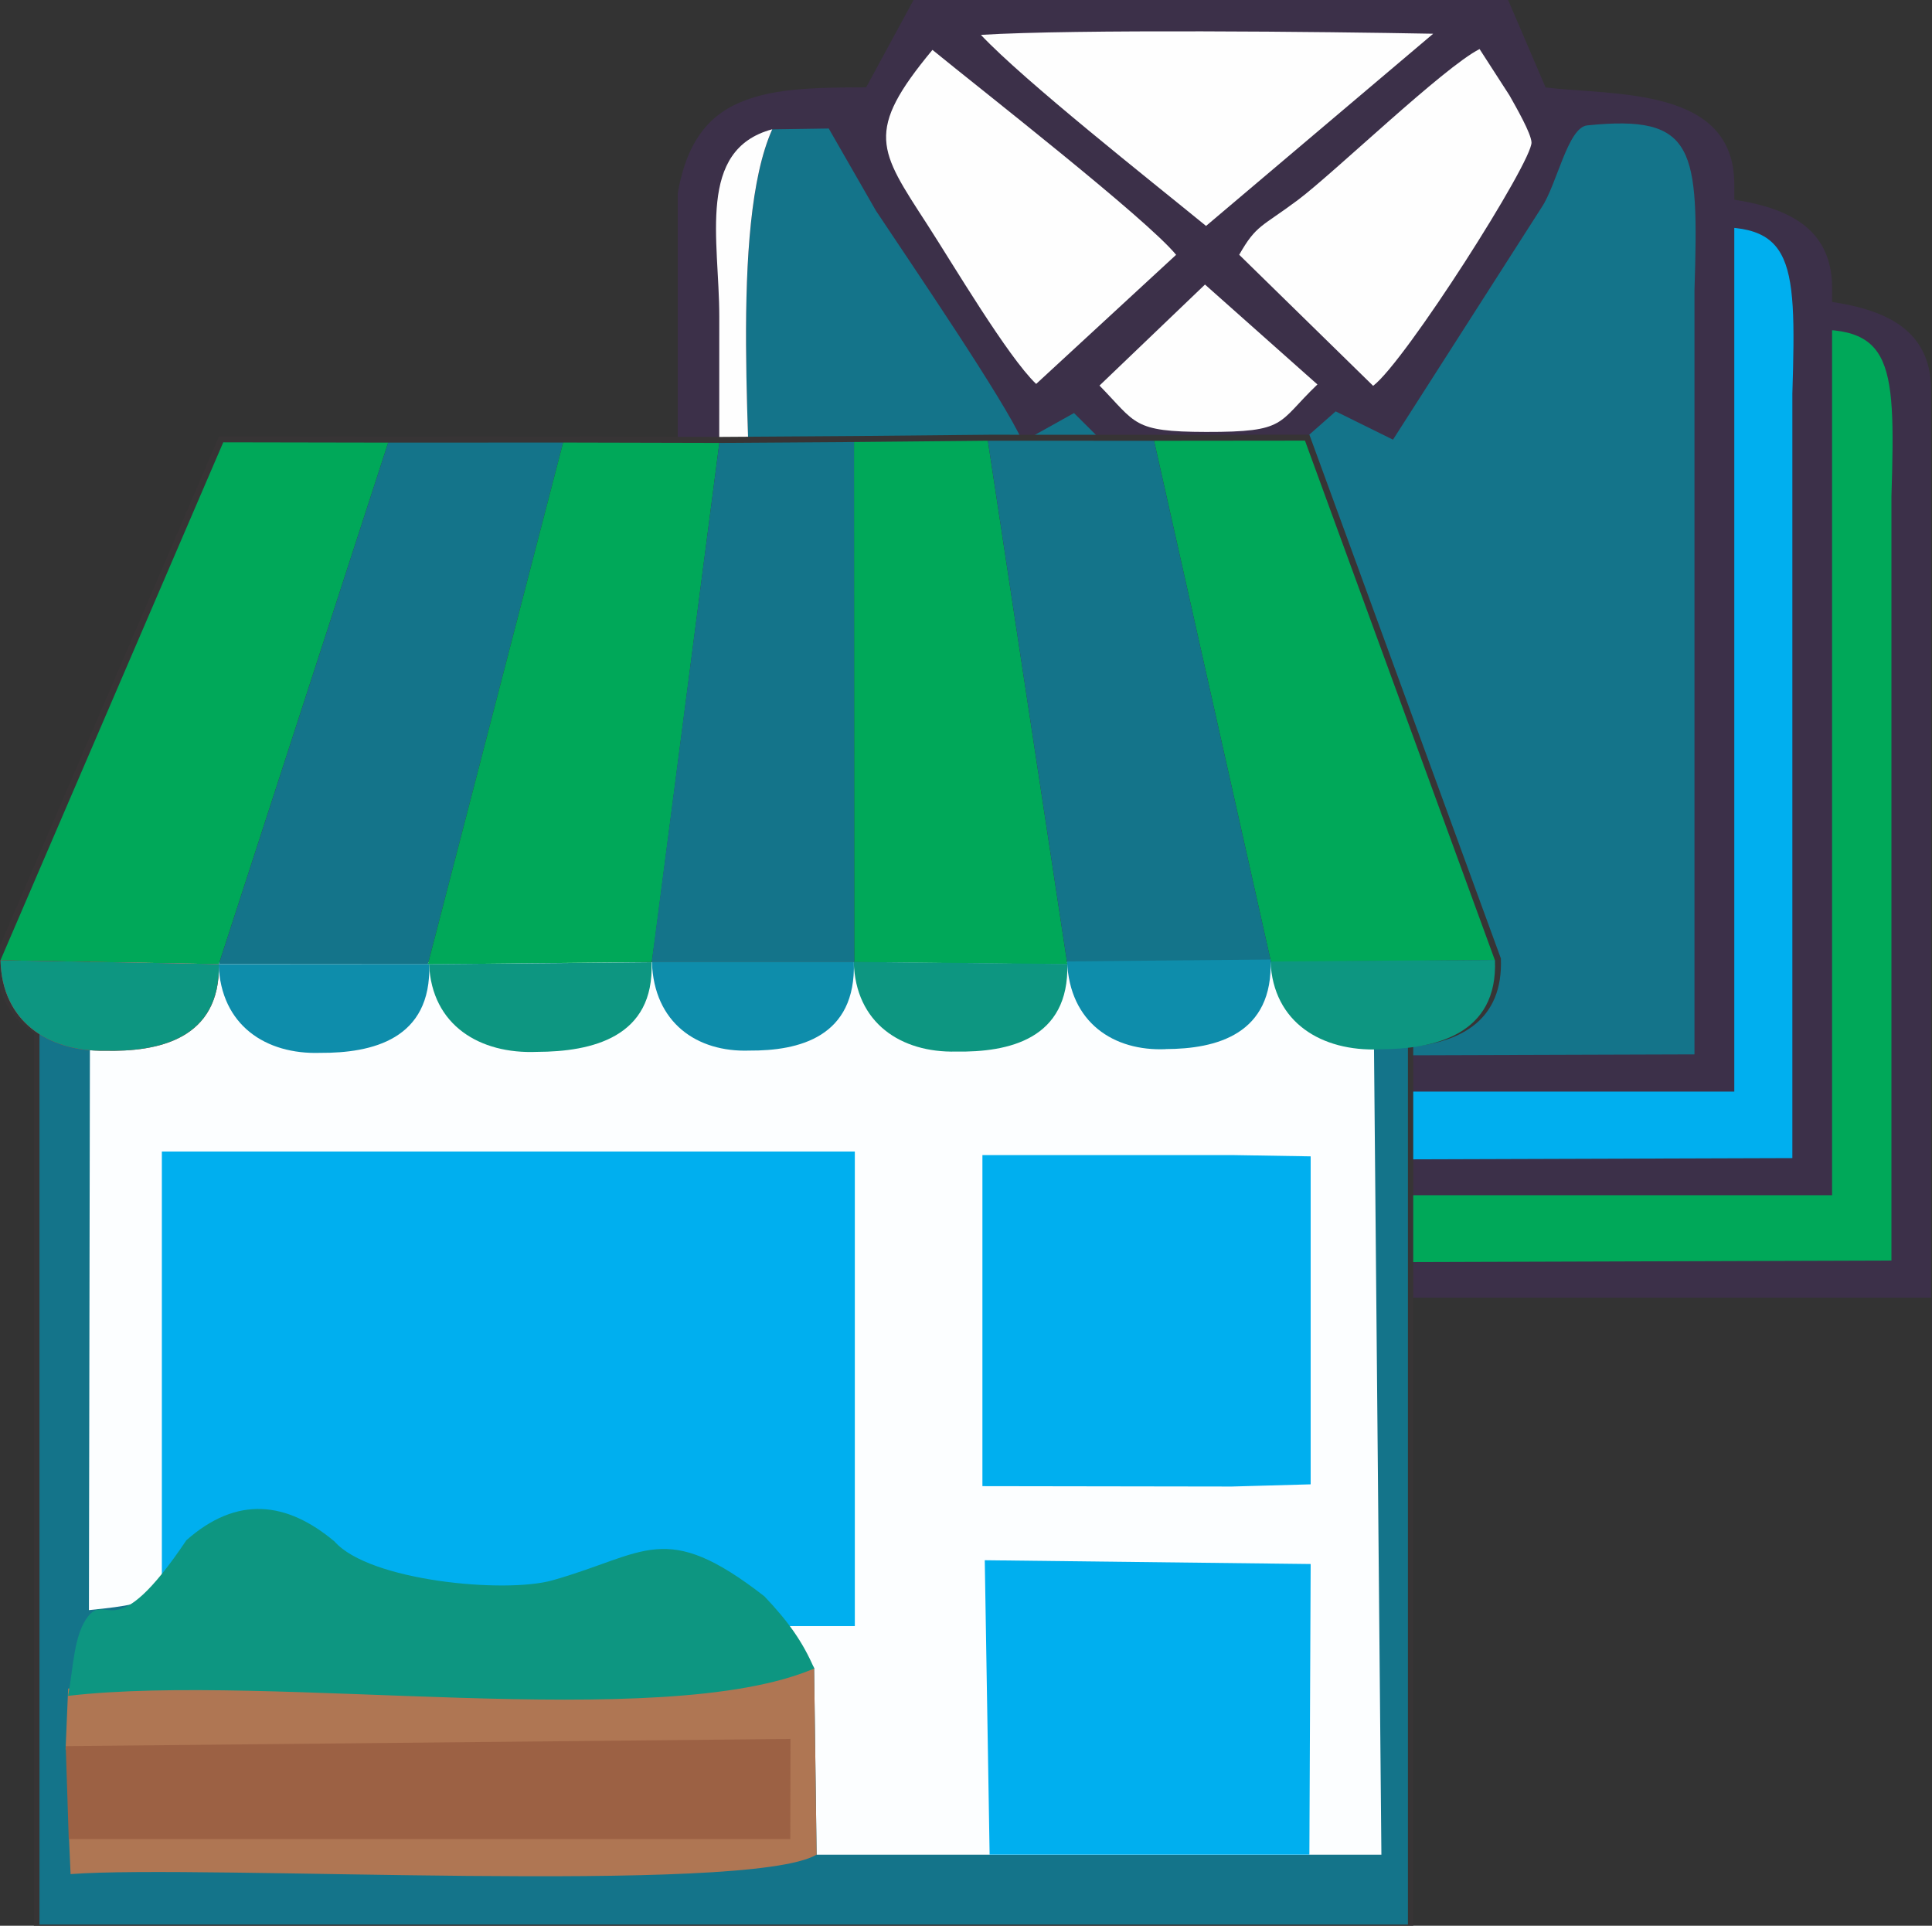 <?xml version="1.0" encoding="UTF-8"?>
<!DOCTYPE svg PUBLIC "-//W3C//DTD SVG 1.1//EN" "http://www.w3.org/Graphics/SVG/1.1/DTD/svg11.dtd">
<!-- Creator: CorelDRAW -->
<svg xmlns="http://www.w3.org/2000/svg" xml:space="preserve" width="25.485mm" height="25.4mm" style="shape-rendering:geometricPrecision; text-rendering:geometricPrecision; image-rendering:optimizeQuality; fill-rule:evenodd; clip-rule:evenodd"
viewBox="0 0 25.485 25.4"
 xmlns:xlink="http://www.w3.org/1999/xlink">
 <rect x="0" y="0" width="25.485" height="25.4" fill="#333333" stroke="none"/>
 <defs>
  <style type="text/css">
   <![CDATA[
    .fil5 {fill:#373435}
    .fil1 {fill:#00A859}
    .fil3 {fill:#00AFEF}
    .fil11 {fill:#0E8DAB}
    .fil10 {fill:#0D9681}
    .fil4 {fill:#14748A}
    .fil0 {fill:#3C3049}
    .fil8 {fill:#9C6144}
    .fil7 {fill:#AF7653}
    .fil9 {fill:#DF2C2C}
    .fil6 {fill:#FCFEFF}
    .fil2 {fill:#FEFEFE}
   ]]>
  </style>
 </defs>
 <g id="Camada_x0020_1">
  <g id="_287051384">
   <path id="_287056736" class="fil0" d="M14.023 3.87c-0.704,0.002 -1.286,0.01 -1.74,0.233 -0.463,0.229 -0.656,0.657 -0.746,1.163l0 11.85 13.937 0 0 -11.966c0,-1.284 -1.552,-1.17 -2.489,-1.278l-0.498 -1.162 -7.836 0.002 -0.629 1.159z"/>
   <path id="_287056304" class="fil1" d="M12.521 16.666l12.429 -0.04c0,-3.361 0,-6.721 0,-10.082 0.058,-1.874 0.014,-2.317 -1.415,-2.171 -0.256,0.026 -0.399,0.778 -0.6,1.079l-1.962 3.066 -0.756 -0.373 -0.499 0.439c0.027,1.11 0.494,3.014 0.721,4.172 0.235,1.204 0.1,0.919 -1.176,2.163 -0.423,0.412 -0.259,0.268 -0.778,0.614l-2.046 -1.908 0.901 -4.885 -0.576 -0.573 -0.677 0.377c-0.236,-0.539 -1.467,-2.341 -1.935,-3.046l-0.623 -1.085 -0.744 0.011c-0.57,1.271 -0.264,4.327 -0.264,5.954 0,2.096 0,4.192 0,6.288z"/>
   <path id="_287056328" class="fil2" d="M18.506 14.868l1.56 -1.474 -0.833 -4.528c-1.532,-0.018 -1.412,-0.167 -1.566,0.733l-0.492 2.675c-0.173,0.928 -0.394,1.014 0.233,1.567 0.401,0.354 0.742,0.655 1.099,1.026z"/>
   <path id="_287057144" class="fil2" d="M18.944 6.079l1.766 1.728c0.423,-0.318 2.108,-2.967 2.089,-3.213 -0.009,-0.125 -0.197,-0.451 -0.29,-0.617l-0.395 -0.612c-0.475,0.241 -1.916,1.63 -2.394,1.989 -0.482,0.361 -0.55,0.326 -0.777,0.725z"/>
   <path id="_287057600" class="fil2" d="M16.266 7.781l1.845 -1.702c-0.386,-0.473 -2.578,-2.183 -3.214,-2.703 -0.899,1.082 -0.707,1.317 -0.068,2.304 0.333,0.514 1.06,1.743 1.436,2.102z"/>
   <path id="_287057072" class="fil2" d="M18.506 5.698l2.996 -2.535c-1.412,-0.027 -4.728,-0.062 -5.966,0.015 0.576,0.611 2.211,1.9 2.97,2.52z"/>
   <path id="_287058296" class="fil2" d="M12.521 16.666c0,-2.096 0,-4.192 0,-6.288 0,-1.627 -0.306,-4.682 0.264,-5.954 -1.002,0.269 -0.699,1.46 -0.699,2.468l-0.003 9.729 0.437 0.045z"/>
   <path id="_287057744" class="fil2" d="M17.1 7.803c0.49,0.501 0.433,0.611 1.405,0.612 1.077,0.002 0.932,-0.112 1.47,-0.626l-1.483 -1.318 -1.391 1.332z"/>
   <path id="_287058224" class="fil0" d="M12.716 2.519c-0.704,0.002 -1.286,0.01 -1.74,0.233 -0.463,0.229 -0.656,0.657 -0.746,1.163l0 11.85 13.937 0 0 -11.966c0,-1.284 -1.552,-1.17 -2.489,-1.278l-0.498 -1.162 -7.836 0.002 -0.629 1.159z"/>
   <path id="_287058368" class="fil3" d="M11.214 15.315l12.429 -0.04c0,-3.361 0,-6.721 0,-10.082 0.058,-1.874 0.014,-2.317 -1.415,-2.171 -0.256,0.026 -0.399,0.778 -0.6,1.079l-1.962 3.066 -0.756 -0.373 -0.498 0.439c0.027,1.11 0.494,3.014 0.721,4.172 0.235,1.204 0.1,0.919 -1.176,2.163 -0.423,0.412 -0.259,0.268 -0.778,0.614l-2.046 -1.908 0.901 -4.885 -0.576 -0.573 -0.677 0.377c-0.236,-0.539 -1.467,-2.341 -1.935,-3.046l-0.623 -1.085 -0.744 0.011c-0.57,1.271 -0.264,4.327 -0.264,5.954 0,2.096 0,4.192 0,6.288z"/>
   <path id="_287057792" class="fil2" d="M17.199 13.518l1.56 -1.474 -0.833 -4.528c-1.532,-0.018 -1.412,-0.167 -1.566,0.733l-0.492 2.675c-0.173,0.928 -0.394,1.014 0.233,1.567 0.401,0.353 0.743,0.655 1.099,1.026z"/>
   <path id="_287057984" class="fil2" d="M17.638 4.728l1.766 1.728c0.423,-0.318 2.108,-2.967 2.089,-3.213 -0.009,-0.125 -0.197,-0.451 -0.29,-0.617l-0.395 -0.612c-0.475,0.241 -1.915,1.63 -2.394,1.989 -0.482,0.361 -0.55,0.326 -0.777,0.725z"/>
   <path id="_287059088" class="fil2" d="M14.96 6.431l1.845 -1.702c-0.386,-0.473 -2.578,-2.183 -3.214,-2.703 -0.899,1.082 -0.707,1.317 -0.068,2.304 0.333,0.514 1.06,1.743 1.436,2.102z"/>
   <path id="_287058728" class="fil2" d="M17.199 4.347l2.996 -2.535c-1.412,-0.027 -4.728,-0.062 -5.966,0.015 0.576,0.611 2.211,1.9 2.97,2.52z"/>
   <path id="_287058464" class="fil2" d="M11.214 15.315c0,-2.096 0,-4.192 0,-6.288 0,-1.627 -0.306,-4.682 0.264,-5.954 -1.002,0.269 -0.699,1.46 -0.699,2.468l-0.003 9.729 0.437 0.045z"/>
   <path id="_287058560" class="fil2" d="M15.794 6.452c0.49,0.501 0.433,0.611 1.405,0.612 1.077,0.002 0.932,-0.112 1.47,-0.626l-1.483 -1.318 -1.391 1.332z"/>
   <path id="_287058896" class="fil0" d="M11.426 1.152c-0.704,0.002 -1.286,0.01 -1.74,0.233 -0.463,0.229 -0.656,0.657 -0.746,1.163l0 11.85 13.937 0 0 -11.966c0,-1.284 -1.552,-1.17 -2.489,-1.278l-0.498 -1.162 -7.836 0.002 -0.629 1.159z"/>
   <path id="_287059448" class="fil4" d="M9.923 13.947l12.429 -0.04c0,-3.361 0,-6.721 0,-10.082 0.058,-1.874 0.014,-2.317 -1.415,-2.171 -0.256,0.026 -0.399,0.778 -0.6,1.079l-1.962 3.066 -0.756 -0.373 -0.498 0.439c0.027,1.11 0.494,3.014 0.721,4.172 0.235,1.204 0.1,0.919 -1.176,2.163 -0.423,0.412 -0.259,0.268 -0.778,0.614l-2.046 -1.908 0.901 -4.885 -0.576 -0.573 -0.677 0.378c-0.236,-0.539 -1.467,-2.341 -1.935,-3.046l-0.623 -1.085 -0.744 0.011c-0.57,1.272 -0.264,4.327 -0.264,5.954 0,2.096 0,4.192 0,6.288z"/>
   <path id="_287059640" class="fil2" d="M15.909 12.15l1.56 -1.474 -0.833 -4.528c-1.532,-0.018 -1.412,-0.167 -1.566,0.733l-0.492 2.675c-0.173,0.928 -0.394,1.014 0.233,1.567 0.401,0.353 0.743,0.655 1.099,1.026z"/>
   <path id="_287059544" class="fil2" d="M16.347 3.361l1.766 1.728c0.423,-0.318 2.108,-2.967 2.089,-3.213 -0.009,-0.125 -0.197,-0.451 -0.29,-0.617l-0.395 -0.612c-0.475,0.241 -1.916,1.63 -2.394,1.989 -0.482,0.361 -0.55,0.326 -0.777,0.725z"/>
   <path id="_287059280" class="fil2" d="M13.669 5.063l1.845 -1.702c-0.386,-0.473 -2.578,-2.183 -3.214,-2.703 -0.899,1.082 -0.707,1.317 -0.068,2.304 0.333,0.514 1.06,1.743 1.436,2.102z"/>
   <path id="_287059616" class="fil2" d="M15.909 2.98l2.996 -2.535c-1.412,-0.027 -4.728,-0.062 -5.966,0.015 0.576,0.611 2.211,1.9 2.97,2.52z"/>
   <path id="_287061416" class="fil2" d="M9.923 13.947c0,-2.096 0,-4.192 0,-6.288 0,-1.627 -0.306,-4.682 0.264,-5.954 -1.002,0.269 -0.699,1.46 -0.699,2.468l-0.003 9.729 0.437 0.045z"/>
   <path id="_284808024" class="fil2" d="M14.503 5.085c0.49,0.501 0.433,0.61 1.405,0.612 1.077,0.002 0.932,-0.112 1.47,-0.626l-1.483 -1.318 -1.391 1.332z"/>
  </g>
  <path class="fil5" d="M-0.073 12.642l2.962 -6.886 2.194 0.004 2.325 -0.002 2.077 0.005 1.79 -0.012 1.781 -0.017 2.209 0.001 2.007 -0.002 2.524 6.903 0.002 0c0.035,0.829 -0.54,1.1 -1.156,1.169l0 11.656 -18.195 0 0 -11.836 -0.004 -0.002 -0.011 -0.007 -0.014 -0.009 -0 -0 -0.014 -0.009 -0.003 -0.002 -0.011 -0.008 -0.014 -0.01 -0.008 -0.006 -0.006 -0.005 -0.013 -0.01 -0.004 -0.004 -0.009 -0.007 -0.013 -0.011 -0.001 -0.001 -0.011 -0.01 -0.004 -0.003 -0.009 -0.008 -0.013 -0.011 -0.012 -0.012 -0.012 -0.012 -0.005 -0.005 -0.007 -0.007 -0.012 -0.012 -0.002 -0.002 -0.009 -0.01 -0.011 -0.012 -0 -0.001 -0.011 -0.013 -0.008 -0.009 -0.003 -0.004 -0.011 -0.013 -0.005 -0.007 -0.005 -0.007 -0.011 -0.013 -0.009 -0.013 -0.001 -0.001 -0.01 -0.014 -0 -0.001 -0.009 -0.014 -0.008 -0.012 -0.002 -0.003 -0.009 -0.014 -0.005 -0.009 -0.004 -0.006 -0.009 -0.015 -0.003 -0.005 -0.002 -0.003 -0.012 -0.022 -0.001 -0.002 -0.007 -0.013 -0.007 -0.014 -0.001 -0.002 -0.008 -0.016 -0.005 -0.011 -0.003 -0.005 -0.007 -0.016 -0.003 -0.007 -0.001 -0.003 -0.01 -0.022 -0.001 -0.003 -0.005 -0.013 -0.006 -0.017 -0 -0 -0.006 -0.017 -0.004 -0.013 -0.002 -0.004 -0.008 -0.025 -0.001 -0.002 -0.003 -0.009c-0.005,-0.018 -0.01,-0.036 -0.015,-0.054l-0 -0 -0 -0.001 -0.004 -0.017 -0.004 -0.016 -0.001 -0.003 -0.006 -0.03 -0.005 -0.027 -0.001 -0.007 -0.001 -0.004 -0.004 -0.028 -0 -0.003 -0.002 -0.017 -0.002 -0.018 -0 -0.002 -0.002 -0.02 -0.002 -0.014 -0.001 -0.006 -0.002 -0.021 -0.001 -0.01 -0.001 -0.011 -0.001 -0.021 -0 -0.005 -0.001 -0.016 -0.001 -0.021z"/>
  <g id="_290022224">
   <rect id="_287064704" class="fil4" x="0.521" y="13.099" width="18.051" height="12.285"/>
   <path id="_287064056" class="fil6" d="M1.188 12.688c-0.005,2.457 -0.01,6.091 -0.015,8.549 1.063,-0.107 0.732,-0.14 1.286,-0.936 -0.009,-1.682 -0.019,-3.365 -0.028,-5.047 2.921,-0.007 5.841,-0.015 8.762,-0.023 0.011,0.968 0.021,1.935 0.032,2.902 0.041,2.829 0.076,2.288 -0.562,2.522 -1.118,0.052 -0.176,-0.074 -0.572,0.355 0.216,0.33 0.432,0.659 0.648,0.989 0.011,0.821 0.022,1.642 0.033,2.464l1.98 0 4.521 0c0.316,0 0.633,-0 0.949,-0l-0.108 -11.772 -16.924 -0.002z"/>
   <polygon id="_287064368" class="fil3" points="12.959,19.602 16.249,19.607 17.289,19.578 17.289,15.252 16.249,15.235 12.959,15.235 "/>
   <polygon id="_287064008" class="fil1" points="0.006,12.666 2.887,12.717 5.121,5.838 2.945,5.834 "/>
   <polygon id="_287064176" class="fil3" points="17.272,24.462 17.289,20.629 12.99,20.579 13.054,24.462 "/>
   <polygon id="_287064272" class="fil4" points="2.887,12.717 5.644,12.719 7.428,5.837 5.121,5.838 "/>
   <polygon id="_287063840" class="fil1" points="5.644,12.719 8.598,12.689 8.64,12.384 9.489,5.842 7.428,5.837 "/>
   <polygon id="_287063336" class="fil1" points="16.766,12.69 19.718,12.662 17.214,5.812 15.223,5.814 "/>
   <polygon id="_287063072" class="fil1" points="11.268,12.689 14.08,12.72 13.031,5.813 11.265,5.83 "/>
   <polygon id="_287063288" class="fil4" points="8.597,12.689 11.268,12.689 11.265,5.83 9.489,5.842 "/>
   <path id="_287063480" class="fil7" d="M0.899 22.272l-0.034 0.803 9.532 -0.104 -0.001 1.225 -9.488 0 0.023 0.523c1.734,-0.132 8.937,0.281 9.841,-0.257l-0.033 -2.464c-2.018,0.828 -7.16,-0.027 -9.84,0.274z"/>
   <polygon id="_287063552" class="fil8" points="0.907,24.257 10.425,24.257 10.427,22.936 0.867,23.031 "/>
   <path id="_287063744" class="fil9" d="M1.377 13.859c0.709,0.017 1.529,-0.149 1.511,-1.142 -0.891,-0.015 -1.99,-0.036 -2.881,-0.051 0.017,0.809 0.631,1.204 1.37,1.193z"/>
   <path id="_287063672" class="fil10" d="M1.377 13.859c0.709,0.017 1.529,-0.149 1.511,-1.142 -0.891,-0.015 -1.99,-0.036 -2.881,-0.051 0.017,0.809 0.631,1.204 1.37,1.193z"/>
   <path id="_287062328" class="fil11" d="M4.222 13.887c0.684,0.004 1.472,-0.176 1.44,-1.169 -0.859,0.001 -1.919,-0.001 -2.778,-0 0.028,0.809 0.626,1.192 1.339,1.169z"/>
   <path id="_287062928" class="fil11" d="M9.882 13.857c0.656,0.004 1.412,-0.176 1.381,-1.169 -0.824,0.001 -1.84,-0.001 -2.664,-0 0.027,0.809 0.601,1.192 1.284,1.169z"/>
   <path id="_287062496" class="fil10" d="M7.083 13.874c0.722,-0.002 1.553,-0.19 1.511,-1.182 -0.907,0.009 -2.026,0.017 -2.934,0.026 0.036,0.808 0.671,1.187 1.423,1.156z"/>
   <path id="_287062808" class="fil10" d="M12.611 13.87c0.693,0.011 1.494,-0.162 1.468,-1.155 -0.871,-0.007 -1.945,-0.02 -2.817,-0.027 0.022,0.809 0.626,1.199 1.349,1.182z"/>
   <polygon id="_287062616" class="fil4" points="14.08,12.72 16.766,12.69 15.223,5.814 13.031,5.813 "/>
   <path id="_287062832" class="fil11" d="M15.378 13.837c0.661,-0.002 1.421,-0.19 1.382,-1.181 -0.83,0.009 -1.854,0.016 -2.684,0.025 0.033,0.808 0.615,1.187 1.303,1.157z"/>
   <path id="_287061848" class="fil10" d="M18.194 13.84c0.729,-0.001 1.567,-0.188 1.526,-1.179 -0.916,0.007 -2.045,0.013 -2.961,0.021 0.036,0.808 0.676,1.188 1.435,1.159z"/>
   <rect id="_287061536" class="fil3" x="2.135" y="15.188" width="9.141" height="6.26"/>
   <path id="_287062088" class="fil10" d="M2.458 20.316c-0.953,1.423 -1.038,0.687 -1.292,0.999 -0.194,0.237 -0.197,0.682 -0.268,1.053 2.677,-0.313 7.823,0.501 9.84,-0.36 -0.001,-0.003 0,-0.006 -0.001,-0.008 -0.15,-0.348 -0.343,-0.618 -0.654,-0.945 -1.317,-1.024 -1.559,-0.56 -2.795,-0.211 -0.628,0.177 -2.416,0.01 -2.874,-0.511 -0.629,-0.528 -1.285,-0.611 -1.956,-0.017z"/>
  </g>
 </g>
</svg>
